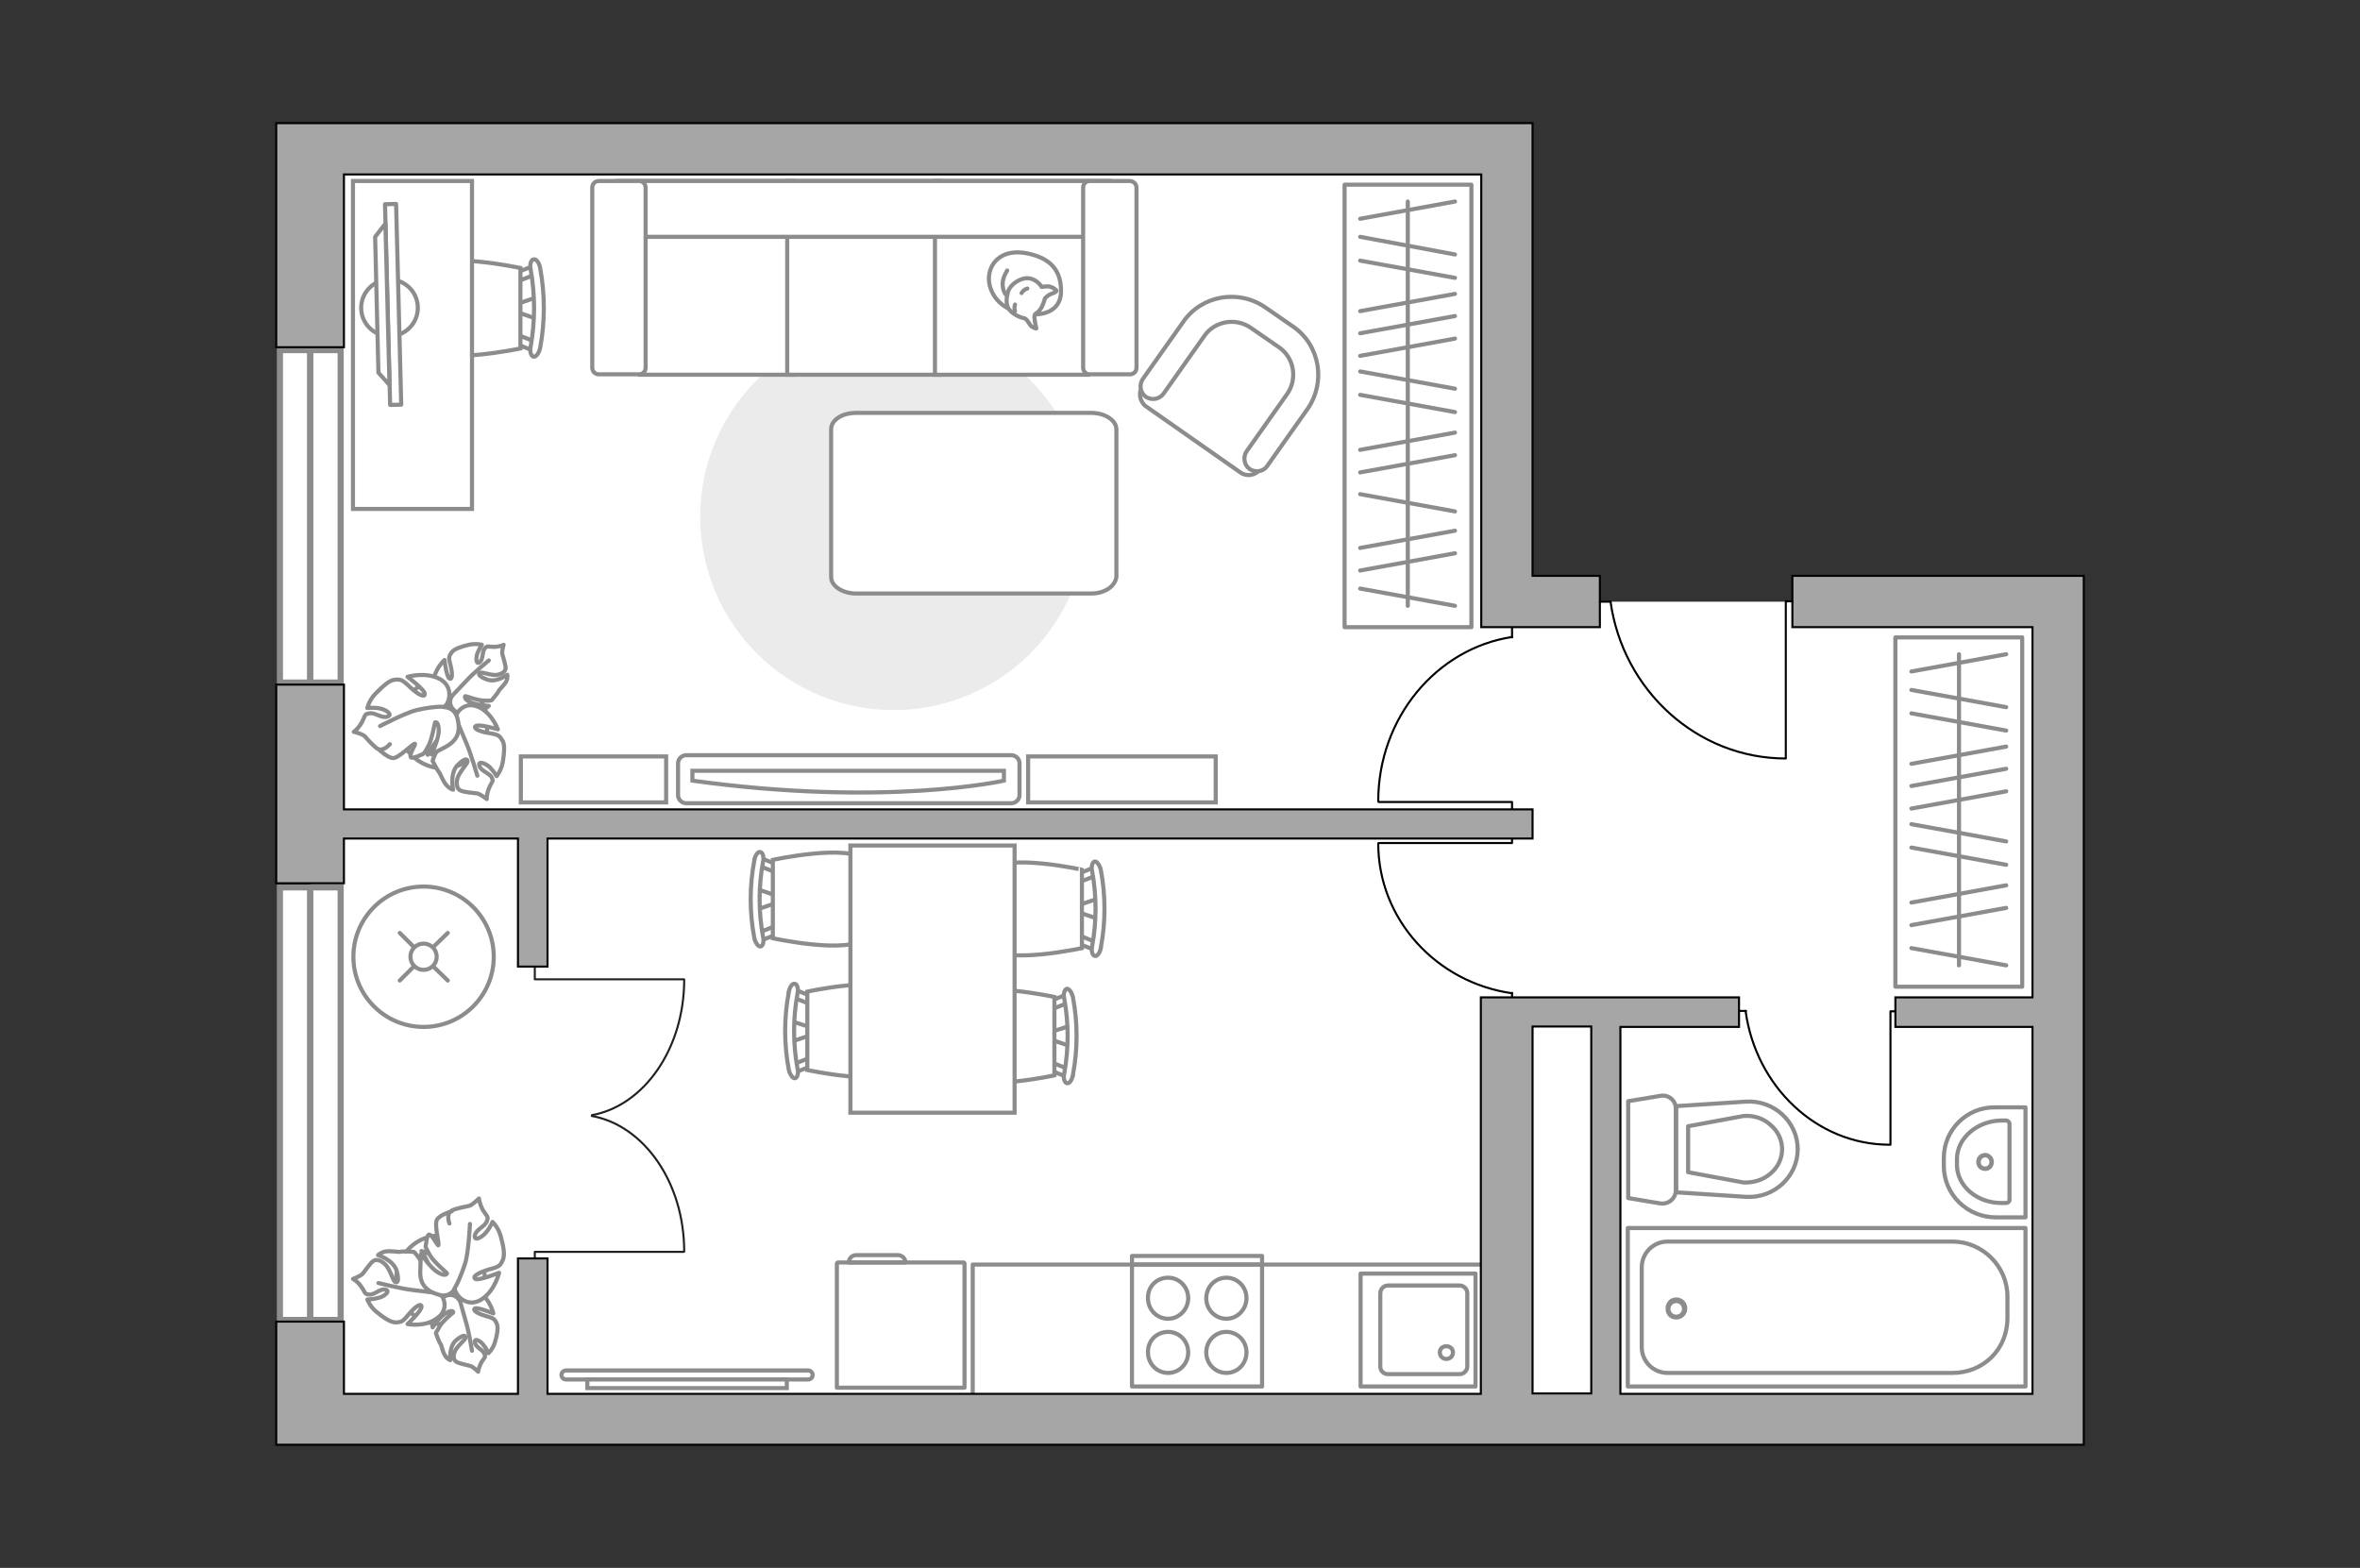 <?xml version="1.0" encoding="utf-8"?>
<!-- Generator: Adobe Illustrator 25.1.0, SVG Export Plug-In . SVG Version: 6.00 Build 0)  -->
<svg version="1.1" id="Слой_1" xmlns="http://www.w3.org/2000/svg" xmlns:xlink="http://www.w3.org/1999/xlink" x="0px" y="0px"
	 viewBox="0 0 575 382" style="enable-background:new 0 0 575 382;" xml:space="preserve">
<rect x="0" y="0" width="575" height="382" fill="#333333" stroke="none"/>
<style type="text/css">
	.st0{fill:#FFFFFF;}
	.st1{fill:#FFFFFF;stroke:#8C8C8C;stroke-width:1.5;stroke-linecap:round;stroke-miterlimit:10;}
	.st2{fill:none;stroke:#8C8C8C;stroke-linecap:round;stroke-linejoin:round;stroke-miterlimit:10;}
	.st3{fill:#EBEBEB;}
	.st4{fill:#FFFFFF;stroke:#8C8C8C;stroke-miterlimit:10;}
	.st5{fill:#FFFFFF;stroke:#8C8C8C;stroke-linecap:round;stroke-linejoin:round;stroke-miterlimit:10;}
	.st6{fill:#FFFFFF;stroke:#8C8C8C;stroke-linecap:round;stroke-miterlimit:10;}
	.st7{fill:none;stroke:#8C8C8C;stroke-linecap:round;stroke-miterlimit:10;}
	.st8{fill:#FFFFFF;stroke:#8C8C8C;stroke-width:1;stroke-linecap:round;stroke-linejoin:round;stroke-miterlimit:10;}
	.st9{fill:none;stroke:#000000;stroke-width:0.5;stroke-linecap:round;stroke-linejoin:round;stroke-miterlimit:10;}
	.st10{fill:none;stroke:#231F20;stroke-width:0.5;stroke-linecap:round;stroke-linejoin:round;stroke-miterlimit:10;}
	.st11{fill:#8C8C8C;}
	.st12{fill:#A6A6A6;stroke:#000000;stroke-width:0.5;stroke-miterlimit:10;}
	.st13{fill:none;stroke:#8C8C8C;stroke-width:0.843;stroke-linecap:round;stroke-linejoin:round;stroke-miterlimit:10;}
	.st14{fill:none;stroke:#8C8C8C;stroke-width:0.902;stroke-linecap:round;stroke-linejoin:round;stroke-miterlimit:10;}
</style>
<g id="bg">
	<polygon class="st0" points="367.2,146.6 367.2,36.2 75.6,36.2 75.6,346.4 349.2,346.4 367.2,346.4 501.5,346.4 501.5,146.6 	"/>
</g>
<g id="windows">
	<g>
		<g>
			<path id="Vector_118_4_" class="st1" d="M75.6,85.3h-7.4v81h7.4V85.3z"/>
			<path id="Vector_124_4_" class="st1" d="M83,85.3h-7.4v81H83V85.3z"/>
		</g>
	</g>
	<g>
		<g>
			<path id="Vector_118_5_" class="st1" d="M75.6,216.2h-7.4v105.4h7.4V216.2z"/>
			<path id="Vector_124_5_" class="st1" d="M83,216.2h-7.4v105.4H83V216.2z"/>
		</g>
	</g>
</g>
<g id="furniture">
	<path id="Vector_148_4_" class="st2" d="M363.1,339.5v-31.4H237v31.4"/>
	<path id="Vector_96_2_" class="st3" d="M217.7,78.8c26,0,47.1,21.1,47.1,47.1s-21,47.1-47.1,47.1c-26,0-47.1-21.1-47.1-47.1
		S191.7,78.8,217.7,78.8z"/>
	<g>
		<path id="Vector_8_1_" class="st2" d="M204.2,307.6h30.6c0.1,0,0.2,0.1,0.2,0.2v30.3h-31.1v-30.3C204,307.7,204,307.6,204.2,307.6
			z"/>
		<path id="Vector_9_1_" class="st2" d="M220.6,307.6h-13.8c0-1,0.8-1.8,1.8-1.8h10.1C219.8,305.8,220.6,306.6,220.6,307.6z"/>
	</g>
	<g>
		<path id="Vector_60_6_" class="st4" d="M112.1,321.5c-5.4,2.6-11.8,0.4-14.5-4.9c-2.6-5.4-0.4-11.8,4.9-14.5
			c5.4-2.6,11.8-0.4,14.5,4.9S117.5,318.8,112.1,321.5z"/>
		<path class="st5" d="M111.9,316.8c0,0-0.9-1.7-2.9-1.2c-2.1,0.5-3.8,1.6-3.8,4.6c0.1,3,0.2,3.2,0.2,3.2s1.8-2.7,3.3-3.5
			c1.5-0.9,1.8-0.3,1.7-0.1c-0.1,0.1-2.5,2-3.3,3.4c-0.8,1.3-0.9,1.6-0.9,1.6s0.8,2.3,1.1,2.6c0.3,0.3,0.5,1.9,1.1,2.8
			c0.5,0.9,1.3,1.2,1.3,1.2s-0.4-3.5,1.6-5c1.9-1.5,2.2-0.9,2.1-0.4s-2.1,2-2.6,3.3s-0.2,2.1,0.4,2.5s2.7,0.8,3.4,1
			c0.7,0.2,1.9,1.4,1.9,1.4s0.1-1,0.8-2.3c0.8-1.3,1.1-1.1,0.7-2.1s-2.1-1.5-2.3-2.7c-0.2-1.2,1.3-0.5,2.1,0.6c0.8,1,1.2,2,1.2,2
			s1.1-1,1.6-2.7s0.9-3.6,0.4-4.6s-0.6-1.2-2.7-1.8c-2.1-0.6-3.2-1.4-2.6-1.8s4.5,1.2,4.5,1.2s-0.8-3.5-3.4-5.1
			C114.4,313.2,112.1,315.3,111.9,316.8z"/>
		<path class="st2" d="M115,329.1c0,0-0.8-4.9-1.5-7.1c-0.4-1.4-1.2-4.2-1.5-5.3c-0.5-1.6-1.4-3.1-2.7-4.2"/>
		<path class="st5" d="M106.8,314.9c0,0,2.2-0.2,2.6-2.6s0.1-4.9-3.2-6.2c-3.3-1.3-3.5-1.3-3.5-1.3s2,3.1,2.3,5.1
			c0.2,2-0.5,2-0.7,1.9c-0.1-0.1-1.1-3.6-2.1-5.1s-1.4-1.7-1.4-1.7s-2.8-0.2-3.3,0c-0.4,0.1-2.2-0.3-3.5-0.1
			c-1.2,0.2-1.9,0.9-1.9,0.9s3.9,1.2,4.6,4s-0.1,2.8-0.5,2.5c-0.5-0.4-1.2-3.2-2.4-4.3c-1.2-1.1-2.2-1.2-2.8-0.8
			c-0.7,0.4-2.1,2.5-2.6,3.1s-2.4,1.3-2.4,1.3s1.1,0.5,2.1,2c1,1.4,0.6,1.7,1.9,1.8c1.3,0.1,2.6-1.5,3.9-1.2s-0.1,1.6-1.6,2
			s-2.8,0.4-2.8,0.4s0.6,1.7,2.2,3s3.4,2.6,4.7,2.6c1.3-0.1,1.6,0,3.2-2c1.6-1.9,3-2.8,3.1-1.9c0.2,0.9-3.4,4.3-3.4,4.3
			s4.1,0.8,7-1.3C109.5,319.3,108.3,315.8,106.8,314.9z"/>
		<path class="st2" d="M92.2,312.6c0,0,5.6,1.4,8.3,1.7c1.7,0.2,5,0.6,6.4,0.8c2,0.2,3.9-0.1,5.7-0.9"/>
		<g>
			<path class="st5" d="M109.5,298.1c-0.6-1.7-0.2-2.7,0.5-3.1c0.7-0.5,3.4-1,4.3-1.2c0.8-0.2,2.4-1.8,2.4-1.8s0.1,1.3,1,2.9
				c1,1.6,1.4,1.4,0.9,2.7c-0.5,1.3-2.6,1.9-2.9,3.4s1.6,0.6,2.7-0.7c1.1-1.3,1.6-2.6,1.6-2.6s1.4,1.3,2,3.5s1.1,4.5,0.5,5.8
				s-0.7,1.6-3.4,2.3c-2.6,0.8-4.1,1.7-3.3,2.3c0.8,0.5,5.8-1.5,5.8-1.5s-1,4.4-4.3,6.5s-6.2-0.7-6.5-2.6c0,0-1.1,2.2-3.7,1.5
				s-4.9-2.1-4.7-5.9c0.1-3.8,0.2-4.1,0.2-4.1s2.2,3.4,4.1,4.5c1.8,1.1,2.2,0.4,2.2,0.2c-0.1-0.2-3.1-2.6-4.1-4.3
				c-1-1.7-1.1-2.1-1.1-2.1s0.3-3,0.8-3c0.8-0.1,2.1,2.8,2.3,2.6c0.3-0.4-1.1-5.1-0.3-6.3s3.6-2,3.6-2"/>
			<path class="st2" d="M114.5,298.2c0,0-0.3,6.9-1.2,9.7c-0.6,1.8-1.5,4.3-2.6,6.1"/>
		</g>
	</g>
	<g>
		<g id="Group_6_1_">
			<g id="Group_7_1_">
				<path id="Vector_15_1_" class="st4" d="M260.8,249.9l-5.3,1.7v1.5l5.3,1.8V249.9z"/>
			</g>
			<g id="Group_8_1_">
				<path id="Vector_16_1_" class="st4" d="M255.6,259.9c0,0.5,0.3,0.9,0.6,1l4.3,1.7c0.4,0.2,0.8-0.2,0.9-0.7
					c0.1-0.6-0.2-1.2-0.5-1.2l-4.3-1.7c-0.4-0.2-0.8,0.2-0.9,0.7C255.6,259.8,255.6,259.9,255.6,259.9z"/>
			</g>
			<g id="Group_9_1_">
				<path id="Vector_17_1_" class="st4" d="M255.6,244.8c0,0.1,0,0.2,0,0.3c0.1,0.6,0.5,0.9,0.9,0.7l4.3-1.7
					c0.4-0.2,0.6-0.7,0.5-1.3s-0.5-0.9-0.9-0.7l-4.3,1.7C255.9,244,255.6,244.3,255.6,244.8z"/>
			</g>
			<path id="Vector_18_1_" class="st4" d="M234.6,242.9c-3.4,3.4-3.4,15.7,0,19.1c4,4,22.3,0,22.3,0v-19.1
				C256.9,242.9,238.5,238.9,234.6,242.9z"/>
			<path id="Vector_19_1_" class="st4" d="M259.3,243.3c1.1,6,1.1,12.2,0,18.2c-0.3,1.2,0.1,2.3,0.6,2.4c0.6,0.2,1.3-0.7,1.5-2
				c1.2-6.2,1.2-12.7,0-19c-0.3-1.2-1-2.1-1.5-2C259.4,241.1,259,242.1,259.3,243.3z"/>
		</g>
		<g id="Group_2_2_">
			<g id="Group_3_2_">
				<path id="Vector_10_2_" class="st4" d="M267.6,218.9l-5.3,1.8v1.4l5.3,1.8V218.9z"/>
			</g>
			<g id="Group_4_2_">
				<path id="Vector_11_2_" class="st4" d="M262.4,229c0,0.5,0.3,0.9,0.6,1l4.3,1.7c0.4,0.2,0.8-0.2,0.9-0.7
					c0.1-0.6-0.2-1.2-0.5-1.2l-4.3-1.7c-0.4-0.2-0.8,0.2-0.9,0.7C262.4,228.8,262.4,228.8,262.4,229z"/>
			</g>
			<g id="Group_5_2_">
				<path id="Vector_12_2_" class="st4" d="M262.4,213.8c0,0.1,0,0.2,0,0.3c0.1,0.6,0.5,0.9,0.9,0.7l4.3-1.7
					c0.4-0.2,0.6-0.7,0.5-1.3s-0.5-0.9-0.9-0.7l-4.3,1.7C262.6,212.9,262.4,213.4,262.4,213.8z"/>
			</g>
			<path id="Vector_13_2_" class="st4" d="M241.3,211.9c-3.4,3.4-3.4,15.7,0,19.1c4,4,22.3,0,22.3,0v-19.1
				C263.7,211.9,245.3,207.9,241.3,211.9z"/>
			<path id="Vector_14_2_" class="st4" d="M266.1,212.3c1.1,6,1.1,12.2,0,18.2c-0.3,1.2,0.1,2.3,0.6,2.4c0.6,0.2,1.3-0.7,1.5-2
				c1.2-6.2,1.2-12.7,0-19c-0.3-1.2-1-2.1-1.5-2S265.8,211.1,266.1,212.3z"/>
		</g>
		<g id="Group_14_2_">
			<g id="Group_15_2_">
				<path id="Vector_25_1_" class="st4" d="M192.8,253.8l5.3-1.8v-1.5l-5.3-1.7V253.8z"/>
			</g>
			<g id="Group_16_2_">
				<path id="Vector_26_1_" class="st4" d="M198,243.6c0-0.5-0.3-0.9-0.6-1l-4.3-1.7c-0.4-0.2-0.8,0.2-0.9,0.7
					c-0.1,0.6,0.2,1.2,0.5,1.2l4.3,1.7c0.4,0.2,0.8-0.2,0.9-0.7C198,243.8,198,243.7,198,243.6z"/>
			</g>
			<g id="Group_17_2_">
				<path id="Vector_27_1_" class="st4" d="M198,258.8c0-0.1,0-0.2,0-0.3c-0.1-0.6-0.5-0.9-0.9-0.7l-4.3,1.7
					c-0.4,0.2-0.6,0.7-0.5,1.3c0.1,0.6,0.5,0.9,0.9,0.7l4.3-1.7C197.8,259.6,198,259.3,198,258.8z"/>
			</g>
			<path id="Vector_28_2_" class="st4" d="M219,260.7c3.4-3.4,3.4-15.7,0-19.1c-4-4-22.3,0-22.3,0v19.1
				C196.7,260.7,215.1,264.7,219,260.7z"/>
			<path id="Vector_29_2_" class="st4" d="M194.3,260.3c-1.1-6-1.1-12.2,0-18.2c0.3-1.2-0.1-2.3-0.6-2.4c-0.6-0.2-1.3,0.7-1.5,2
				c-1.2,6.2-1.2,12.7,0,19c0.3,1.2,1,2.1,1.5,2C194.3,262.6,194.6,261.5,194.3,260.3z"/>
		</g>
		<g id="Group_18_2_">
			<g id="Group_19_2_">
				<path id="Vector_30_2_" class="st4" d="M184.4,221.6l5.3-1.8v-1.4l-5.3-1.8V221.6z"/>
			</g>
			<g id="Group_20_2_">
				<path id="Vector_31_2_" class="st4" d="M189.6,211.5c0-0.5-0.3-0.9-0.6-1l-4.3-1.7c-0.4-0.2-0.8,0.2-0.9,0.7
					c-0.1,0.6,0.2,1.2,0.5,1.2l4.3,1.7c0.4,0.2,0.8-0.2,0.9-0.7C189.6,211.7,189.6,211.7,189.6,211.5z"/>
			</g>
			<g id="Group_21_2_">
				<path id="Vector_32_2_" class="st4" d="M189.6,226.7c0-0.1,0-0.2,0-0.3c-0.1-0.6-0.5-0.9-0.9-0.7l-4.3,1.7
					c-0.4,0.2-0.6,0.7-0.5,1.3s0.5,0.9,0.9,0.7l4.3-1.7C189.4,227.6,189.6,227.1,189.6,226.7z"/>
			</g>
			<path id="Vector_33_2_" class="st4" d="M210.6,228.6c3.4-3.4,3.4-15.7,0-19.1c-4-4-22.3,0-22.3,0v19.1
				C188.3,228.6,206.7,232.6,210.6,228.6z"/>
			<path id="Vector_34_2_" class="st4" d="M185.9,228.2c-1.1-6-1.1-12.2,0-18.2c0.3-1.2-0.1-2.3-0.6-2.4c-0.6-0.2-1.3,0.7-1.5,2
				c-1.2,6.2-1.2,12.7,0,19c0.3,1.2,1,2.1,1.5,2C185.9,230.5,186.2,229.4,185.9,228.2z"/>
		</g>
		<path id="Vector_35_1_" class="st4" d="M247.2,271.1V206h-40v52.6v12.5H247.2z"/>
		<path id="kitchen_1_" class="st2" d="M222.5,248.7"/>
	</g>
	<g>
		<path id="Vector_54_1_" class="st4" d="M155.9,44.1h37.3v47.2h-37.3V44.1z"/>
		<path id="Vector_55_1_" class="st4" d="M191.8,44.1h37.3v47.2h-37.3V44.1z"/>
		<path id="Vector_56_1_" class="st4" d="M227.8,44.1h37.3v47.2h-37.3V44.1z"/>
		<path id="Vector_57_1_" class="st4" d="M154,57.7l-3.5-13.6h119.8v13.6C270.3,57.7,154,57.7,154,57.7z"/>
		<path id="Vector_58_1_" class="st4" d="M157.3,45.7v43.9c0,0.9-0.7,1.6-1.6,1.6h-9.8c-0.9,0-1.6-0.7-1.6-1.6V45.7
			c0-0.9,0.7-1.6,1.6-1.6h9.8C156.6,44.1,157.3,44.8,157.3,45.7z"/>
		<path id="Vector_59_1_" class="st4" d="M276.9,45.7v43.9c0,0.9-0.7,1.6-1.6,1.6h-9.8c-0.9,0-1.6-0.7-1.6-1.6V45.7
			c0-0.9,0.7-1.6,1.6-1.6h9.8C276.1,44.1,276.9,44.8,276.9,45.7z"/>
		<g>
			<path class="st5" d="M252.2,76.6c0,0,6.1,0.2,6.3-5.3s-2.7-8.7-9-9.7c-6.4-0.9-9.3,3.6-8.4,7.8C242.1,73.7,246.1,76.6,252.2,76.6
				z"/>
			<path class="st5" d="M254.6,72.7c0,0,0.6-0.8,1.8-1.2c1.1-0.4,1-0.7,1-0.7s-1.1-1.3-2.7-1c-0.9,0.1-0.9,0.1-0.9,0.1
				s-1.1-1.9-3.2-2.1c-2.1-0.2-4.4,1.6-4.9,3s-0.7,3.4,0.1,4.5s2.5,2,3.6,2.2s1.3,1.8,2.2,2.2c0.9,0.5,0.9,0.3,0.9,0.3
				s-0.7-2.8-0.4-3.3C252.3,76.1,253.6,76.4,254.6,72.7z"/>
			<path class="st5" d="M248.9,71.4c0,0,0.4-0.8,1.4-1.1"/>
			<path class="st5" d="M247.3,74.2c0,0-0.3,0.9,0,1.6"/>
			<path class="st2" d="M245.4,72c0,0-0.9-0.3-1.1-2.4c-0.2-1.8,1.1-3.7,1.1-3.7"/>
		</g>
	</g>
	<g>
		<path id="Vector_60_4_" class="st4" d="M113.9,167.3c5,3.3,6.4,10,3.1,15s-10,6.4-15,3.1c-5-3.3-6.3-10-3.1-15
			C102.2,165.4,108.9,164,113.9,167.3z"/>
		<path class="st5" d="M110,169.8c0,0-1,1.6,0.5,3.1s3.3,2.5,5.9,0.9s2.7-1.8,2.7-1.8s-3.2-0.2-4.7-1s-1.1-1.4-1-1.4
			c0.2,0,3,1.1,4.6,1.1c1.6,0.1,1.8-0.1,1.8-0.1s1.6-1.9,1.7-2.2c0.1-0.4,1.3-1.4,1.8-2.3c0.5-0.9,0.3-1.7,0.3-1.7s-2.8,2.1-5.1,1.1
			c-2.3-0.9-1.9-1.5-1.4-1.6c0.5-0.2,2.8,0.8,4.1,0.5c1.4-0.3,1.9-0.9,2-1.6c0-0.7-0.6-2.7-0.8-3.4c-0.2-0.7,0.3-2.3,0.3-2.3
			s-0.9,0.5-2.4,0.5s-1.5-0.4-2.2,0.4s-0.3,2.6-1.2,3.3c-0.9,0.8-1-0.9-0.6-2.1c0.5-1.2,1.1-2.1,1.1-2.1s-1.4-0.4-3.2,0
			c-1.7,0.4-3.6,1-4.2,1.9s-0.8,1.1-0.2,3.2c0.5,2.1,0.4,3.5-0.3,3.1c-0.7-0.3-1.2-4.5-1.2-4.5s-2.6,2.4-2.7,5.5
			C105.6,169.5,108.6,170.4,110,169.8z"/>
		<path class="st2" d="M119.1,160.9c0,0-3.8,3.1-5.4,4.9c-1,1.1-3,3.1-3.8,4c-1.2,1.2-1.9,2.8-2.3,4.4"/>
		<path class="st5" d="M110.9,175.2c0,0-1.3-1.9-3.6-0.9c-2.3,0.9-4.2,2.4-3.7,5.9s0.6,3.7,0.6,3.7s1.7-3.3,3.3-4.5s2-0.6,2-0.4
			c-0.1,0.2-2.5,2.7-3.3,4.4s-0.8,2-0.8,2s1.3,2.5,1.6,2.8c0.3,0.3,0.9,2.1,1.7,3c0.8,1,1.7,1.2,1.7,1.2s-0.9-4,1.1-6
			s2.5-1.4,2.4-0.8c-0.1,0.6-2.1,2.6-2.5,4.2c-0.3,1.6,0.1,2.5,0.8,2.8c0.7,0.4,3.2,0.6,4,0.7c0.8,0.1,2.4,1.4,2.4,1.4
			s-0.1-1.2,0.6-2.8s1.1-1.4,0.6-2.5c-0.6-1.1-2.6-1.5-3-2.8s1.4-0.7,2.5,0.3c1.1,1.1,1.7,2.2,1.7,2.2s1.1-1.3,1.5-3.4
			c0.3-2,0.6-4.3-0.1-5.3c-0.7-1.1-0.8-1.4-3.3-1.8c-2.5-0.4-3.9-1.2-3.2-1.7c0.7-0.6,5.4,0.8,5.4,0.8s-1.4-3.9-4.6-5.4
			C113.3,170.7,111,173.5,110.9,175.2z"/>
		<path class="st2" d="M116.3,189c0,0-1.6-5.5-2.7-8c-0.7-1.6-2-4.7-2.5-5.9c-0.8-1.8-2.1-3.3-3.7-4.5"/>
		<g>
			<path class="st5" d="M95,181.3c-1.2,1.3-2.2,1.5-2.9,1.2c-0.8-0.4-2.6-2.4-3.2-3.1c-0.6-0.6-2.7-1.1-2.7-1.1s1.1-0.7,2-2.4
				s0.5-1.9,1.8-2.1c1.3-0.3,3,1.3,4.4,0.8s-0.3-1.7-1.9-2s-3-0.1-3-0.1s0.4-1.9,2-3.5s3.3-3.3,4.7-3.4c1.4-0.1,1.7-0.1,3.7,1.8
				c2,1.9,3.6,2.6,3.6,1.7c0.1-1-4.2-4.2-4.2-4.2s4.3-1.3,7.8,0.5c3.4,1.8,2.6,5.7,1.1,6.9c0,0,2.4-0.1,3.2,2.5
				c0.7,2.6,0.7,5.2-2.7,7.1c-3.4,1.8-3.6,1.9-3.6,1.9s1.8-3.6,1.8-5.8s-0.8-2.1-0.9-2c-0.1,0.2-0.7,4-1.6,5.7c-0.9,1.8-1.3,2-1.3,2
				s-2.7,1.3-3,0.8c-0.5-0.7,1.3-3.2,1-3.3c-0.5-0.1-3.9,3.5-5.3,3.5c-1.3,0-3.5-2.1-3.5-2.1"/>
			<path class="st2" d="M92.6,176.9c0,0,6.1-3.2,8.9-3.9c1.8-0.4,4.5-0.9,6.5-0.8"/>
		</g>
	</g>
	<g>
		<path id="Vector_52_1_" class="st4" d="M302.2,115.1l-23-16.1c-1.5-1.1-1.9-3.3-0.9-4.8l11.1-15.9c4-5.8,12.1-7.2,17.9-3.2
			l7.7,5.4c5.8,4,7.2,12.1,3.2,17.9L307,114.3C305.9,115.9,303.7,116.2,302.2,115.1z"/>
		<path id="Vector_53_1_" class="st4" d="M304.5,114.3c-1.4-1-1.7-2.9-0.8-4.3l9.9-14c2.6-3.7,1.7-8.9-2-11.4l-6.8-4.7
			c-3.7-2.6-8.9-1.7-11.4,2l-9.9,14c-1,1.4-2.9,1.7-4.3,0.8c-1.4-1-1.7-2.9-0.8-4.3l9.9-14c4.5-6.5,13.5-8,20-3.5l6.8,4.7
			c6.5,4.5,8,13.5,3.5,20l-9.9,14C307.8,114.9,305.9,115.2,304.5,114.3z"/>
	</g>
	<g>
		<g>
			<path class="st4" d="M246.4,195.7h-79.2c-1.1,0-2-0.9-2-2V186c0-1.1,0.9-2,2-2h79.2c1.1,0,2,0.9,2,2v7.7
				C248.4,194.8,247.5,195.7,246.4,195.7z"/>
			<path id="Vector_103_2_" class="st4" d="M168.7,187.8h75.9v2.4c0,0-28.8,6.5-75.9,0L168.7,187.8z"/>
		</g>
		<path id="Vector_92_1_" class="st4" d="M250.5,195.5h45.7v-11.2h-45.7L250.5,195.5L250.5,195.5z"/>
		<path id="Vector_92_2_" class="st4" d="M126.9,195.5h35.4v-11.2h-35.4V195.5z"/>
	</g>
	<g>
		<rect x="461.8" y="155.3" class="st2" width="30.9" height="85.1"/>
		<line class="st2" x1="465.7" y1="231" x2="488.8" y2="235.2"/>
		<line class="st2" x1="465.7" y1="191.5" x2="488.8" y2="187.3"/>
		<line class="st2" x1="465.7" y1="197" x2="488.8" y2="192.8"/>
		<line class="st2" x1="465.7" y1="219.9" x2="488.8" y2="215.7"/>
		<line class="st2" x1="465.7" y1="225.4" x2="488.8" y2="221.2"/>
		<line class="st2" x1="465.7" y1="186.1" x2="488.8" y2="181.9"/>
		<line class="st2" x1="465.7" y1="173.8" x2="488.8" y2="178"/>
		<line class="st2" x1="465.7" y1="168.1" x2="488.8" y2="172.3"/>
		<line class="st2" x1="465.7" y1="206.5" x2="488.8" y2="210.7"/>
		<line class="st2" x1="465.7" y1="200.8" x2="488.8" y2="205"/>
		<line class="st2" x1="465.7" y1="163.6" x2="488.8" y2="159.4"/>
		<line class="st2" x1="477.3" y1="235.2" x2="477.3" y2="159.4"/>
	</g>
	<g>
		<rect x="327.6" y="45" class="st2" width="30.9" height="107.8"/>
		<line class="st2" x1="331.4" y1="143.4" x2="354.5" y2="147.6"/>
		<line class="st2" x1="331.4" y1="81.2" x2="354.5" y2="77"/>
		<line class="st2" x1="331.4" y1="86.7" x2="354.5" y2="82.5"/>
		<line class="st2" x1="331.4" y1="109.6" x2="354.5" y2="105.4"/>
		<line class="st2" x1="331.4" y1="115.1" x2="354.5" y2="110.9"/>
		<line class="st2" x1="331.4" y1="133.5" x2="354.5" y2="129.3"/>
		<line class="st2" x1="331.4" y1="139" x2="354.5" y2="134.8"/>
		<line class="st2" x1="331.4" y1="75.8" x2="354.5" y2="71.6"/>
		<line class="st2" x1="331.4" y1="63.5" x2="354.5" y2="67.7"/>
		<line class="st2" x1="331.4" y1="57.7" x2="354.5" y2="62"/>
		<line class="st2" x1="331.4" y1="96.2" x2="354.5" y2="100.4"/>
		<line class="st2" x1="331.4" y1="120.4" x2="354.5" y2="124.6"/>
		<line class="st2" x1="331.4" y1="90.5" x2="354.5" y2="94.7"/>
		<line class="st2" x1="331.4" y1="53.3" x2="354.5" y2="49.1"/>
		<line class="st2" x1="343" y1="147.6" x2="343" y2="49.1"/>
	</g>
	<g>
		<path id="Vector_84_1_" class="st4" d="M265.9,144.6h-57.3c-3.3,0-6.1-1.8-6.1-4v-36c0-2.3,2.7-4,6.1-4h57.3c3.3,0,6.1,1.8,6.1,4
			v36C271.7,142.8,269.2,144.6,265.9,144.6z"/>
	</g>
	<g>
		<path class="st4" d="M137.9,336.1c-0.6,0-1.1-0.5-1.1-1.1s0.5-1.1,1.1-1.1h59c0.6,0,1.1,0.5,1.1,1.1s-0.5,1.1-1.1,1.1H137.9z"/>
		<rect x="143.1" y="336.1" class="st4" width="48.6" height="2.1"/>
	</g>
	<g>
		<circle class="st6" cx="103.2" cy="233.1" r="17.1"/>
		<line class="st7" x1="109.1" y1="227.3" x2="105.6" y2="230.7"/>
		<circle class="st6" cx="103.2" cy="233.1" r="3.2"/>
		<line class="st7" x1="100.8" y1="235.5" x2="97.4" y2="238.9"/>
		<line class="st7" x1="109.1" y1="238.9" x2="105.6" y2="235.5"/>
		<line class="st7" x1="100.8" y1="230.7" x2="97.4" y2="227.3"/>
	</g>
	<g id="Group_2_6_">
		<g id="Group_3_6_">
			<path id="Vector_10_6_" class="st4" d="M130.8,77.7l-5.5-1.9v-1.5l5.5-1.9V77.7z"/>
		</g>
		<g id="Group_4_6_">
			<path id="Vector_11_6_" class="st4" d="M125.5,67.3c0-0.5,0.3-0.9,0.6-1l4.4-1.7c0.4-0.2,0.8,0.2,0.9,0.8
				c0.1,0.6-0.2,1.2-0.5,1.3l-4.4,1.7c-0.4,0.2-0.8-0.2-0.9-0.8C125.5,67.4,125.5,67.4,125.5,67.3z"/>
		</g>
		<g id="Group_5_6_">
			<path id="Vector_12_6_" class="st4" d="M125.5,82.8c0-0.1,0-0.2,0-0.3c0.1-0.6,0.5-0.9,0.9-0.8l4.4,1.7c0.4,0.2,0.7,0.8,0.5,1.4
				c-0.1,0.6-0.5,0.9-0.9,0.8l-4.4-1.7C125.7,83.8,125.5,83.3,125.5,82.8z"/>
		</g>
		<path id="Vector_13_6_" class="st4" d="M103.8,84.9c-3.5-3.5-3.5-16.1,0-19.6c4.1-4.1,23,0,23,0v19.6
			C126.8,84.9,107.9,88.9,103.8,84.9z"/>
		<path id="Vector_14_6_" class="st4" d="M129.3,84.4c1.1-6.2,1.1-12.5,0-18.7c-0.3-1.3,0.1-2.4,0.7-2.5c0.6-0.2,1.4,0.8,1.6,2.1
			c1.2,6.4,1.2,13.1,0,19.5c-0.3,1.3-1,2.2-1.6,2.1C129.4,86.8,129,85.6,129.3,84.4z"/>
	</g>
	<path id="Vector_36_2_" class="st4" d="M115,44.1V124H86V59.4V44.1H115z"/>
	<g>
		<circle class="st5" cx="94.9" cy="75" r="6.9"/>
		<g>
			
				<rect x="94.4" y="49.7" transform="matrix(1 -2.553977e-02 2.553977e-02 1 -1.863 2.47)" class="st8" width="2.7" height="48.9"/>
			<polygon class="st5" points="91.4,57.7 92.2,90.8 94.9,93.8 93.9,54.5 			"/>
		</g>
	</g>
	<g id="Group_34_5_">
		<path id="Vector_158_5_" class="st9" d="M368.4,201.3v4.1h-32.5"/>
		<path id="Vector_159_5_" class="st9" d="M368.4,241.9v2.3"/>
		<path id="Vector_160_5_" class="st9" d="M335.8,205.5c0,18.5,14.2,33.9,32.6,36.5"/>
	</g>
	<g id="Group_34_1_">
		<path id="Vector_158_1_" class="st9" d="M335.9,195.4h32.5v4.4"/>
		<path id="Vector_159_1_" class="st9" d="M368.4,152.8v2.5"/>
		<path id="Vector_160_1_" class="st9" d="M368.4,155.2c-18.4,2.8-32.6,19.7-32.6,40"/>
	</g>
	<g id="Group_34_2_">
		<path id="Vector_158_2_" class="st9" d="M460.6,278.9v-32.5h3.9"/>
		<path id="Vector_159_2_" class="st9" d="M423.2,246.3h2.2"/>
		<path id="Vector_160_2_" class="st9" d="M425.3,246.3c2.5,18.4,17.3,32.6,35.1,32.6"/>
	</g>
</g>
<g id="plan">
	<g>
		<g>
			<polyline class="st10" points="166.6,238.6 130.3,238.6 130.3,232.3 			"/>
			<path class="st10" d="M144.2,271.7c12.7-2.3,22.5-16.2,22.5-33"/>
		</g>
		<g>
			<polyline class="st10" points="166.6,305 130.3,305 130.3,311.3 			"/>
			<path class="st10" d="M144.2,271.9c12.7,2.3,22.5,16.2,22.5,33"/>
		</g>
	</g>
	<g>
		<g>
			<g id="Group_27_1_">
				<path id="Vector_140_1_" class="st2" d="M331.5,337.8v-27.5h28v27.5H331.5z"/>
			</g>
			<g>
				<path id="Vector_139_1_" class="st2" d="M350.8,329.5c0,0.9,0.7,1.6,1.6,1.6s1.6-0.7,1.6-1.6s-0.7-1.5-1.6-1.5
					C351.4,328,350.8,328.7,350.8,329.5z"/>
				<path id="Vector_141_1_" class="st2" d="M357.5,315.1v17.8c0,1-0.8,1.9-1.9,1.9h-17.4c-1.1,0-1.9-0.8-1.9-1.9v-17.8
					c0-1,0.8-1.9,1.9-1.9h17.4C356.6,313.2,357.5,314,357.5,315.1z"/>
			</g>
		</g>
		<g>
			<path id="Vector_142_1_" class="st2" d="M307.5,337.8h-31.7V306h31.7V337.8z"/>
			<g id="Group_28_1_">
				<g id="Group_29_1_">
					<path id="Vector_143_1_" class="st2" d="M284.6,324.5c2.7,0,4.9,2.2,4.9,5s-2.2,5-4.9,5c-2.7,0-4.9-2.2-4.9-5
						C279.6,326.7,281.8,324.5,284.6,324.5z"/>
					<path id="Vector_144_1_" class="st2" d="M284.6,311.3c2.7,0,4.9,2.2,4.9,5c0,2.7-2.2,5-4.9,5c-2.7,0-4.9-2.2-4.9-5
						C279.6,313.5,281.8,311.3,284.6,311.3z"/>
				</g>
				<g id="Group_30_1_">
					<path id="Vector_145_1_" class="st2" d="M298.8,324.5c2.7,0,4.9,2.2,4.9,5s-2.2,5-4.9,5c-2.7,0-4.9-2.2-4.9-5
						S296.1,324.5,298.8,324.5z"/>
					<path id="Vector_146_1_" class="st2" d="M298.8,311.3c2.7,0,4.9,2.2,4.9,5c0,2.7-2.2,5-4.9,5c-2.7,0-4.9-2.2-4.9-5
						S296.1,311.3,298.8,311.3z"/>
				</g>
			</g>
			<path id="Vector_147_1_" class="st2" d="M275.8,308.1h31.3"/>
		</g>
	</g>
	<g id="Group_26_1_">
		<path id="Vector_130_1_" class="st2" d="M408.3,270.1V290c0,2-1.8,3.5-3.8,3.2l-7.8-1.3v-23.6l7.8-1.3
			C406.5,266.6,408.3,268.1,408.3,270.1z"/>
		<path id="Vector_131_1_" class="st2" d="M438,280c0,6.7-5.8,12-12.6,11.6l-17-1.1v-21l17-1.1C432.2,268,438,273.3,438,280z"/>
		<path id="Vector_132_1_" class="st2" d="M411.3,285.6l13.5,2.5c2.4,0.1,4.8-0.6,6.6-2.2c1.8-1.5,2.8-3.7,2.8-5.9s-1-4.4-2.8-5.9
			c-1.7-1.6-4.1-2.4-6.6-2.2l-13.5,2.5V285.6z"/>
	</g>
	<g>
		<path id="Vector_135_2_" class="st2" d="M493.5,337.8h-96.9v-38.6h96.9V337.8z"/>
		<path id="Vector_136_2_" class="st2" d="M489.1,315.9v5.2c0,7.8-6,13.4-13.4,13.4h-69.4c-3.5,0-6.3-2.8-6.3-6.3v-19.4
			c0-3.5,2.8-6.3,6.3-6.3h69.4C483,302.5,489.1,308.5,489.1,315.9z"/>
		<path class="st11" d="M408.4,321.5c1.5,0,2.7-1.2,2.7-2.7s-1.2-2.7-2.7-2.7s-2.6,1.2-2.6,2.7C405.8,320.4,406.9,321.5,408.4,321.5
			z M408.4,317.5c0.8,0,1.4,0.6,1.4,1.4s-0.6,1.4-1.4,1.4s-1.4-0.6-1.4-1.4S407.6,317.5,408.4,317.5z"/>
	</g>
	<g>
		<path id="Vector_133_1_" class="st2" d="M476.8,282.4v1.4c0,5.1,4.8,9.3,10.8,9.3h1.1c0.5,0,0.9-0.3,0.9-0.8v-18.5
			c0-0.4-0.4-0.8-0.9-0.8h-1.1C481.7,273.1,476.8,277.3,476.8,282.4z"/>
		<path id="Vector_134_1_" class="st2" d="M473.6,282.1v2c0,6.9,5.7,12.5,12.7,12.5h7.2v-26.8h-7.2
			C479.2,269.6,473.6,275.3,473.6,282.1z"/>
		<path class="st11" d="M483.7,285.3c1.2,0,2.1-1,2.1-2.2s-1-2.2-2.1-2.2c-1.2,0-2.2,0.9-2.2,2.2S482.5,285.3,483.7,285.3z
			 M483.7,284.2c-0.7,0-1.1-0.4-1.1-1.1c0-0.6,0.5-1.1,1.1-1.1s1,0.5,1,1.1S484.3,284.2,483.7,284.2z"/>
	</g>
	<g>
		<polygon class="st12" points="83.8,204.3 126.2,204.3 126.2,235.5 133.4,235.5 133.4,204.3 373.4,204.3 373.4,197.2 83.8,197.2 
			83.8,166.8 67.3,166.8 67.3,215.2 83.8,215.2 		"/>
		<polygon class="st12" points="83.8,42.5 360.9,42.5 360.9,152.8 366.2,152.8 373.4,152.8 389.8,152.8 389.8,140.3 373.4,140.3 
			373.4,36.3 373.4,36.3 373.4,30 83.8,30 80.2,30 67.3,30 67.3,84.6 83.8,84.6 		"/>
		<path class="st12" d="M495.2,140.3L495.2,140.3h-58.5v12.5h58.5V243h-33.4v7.2h33.4v89.4H394.8v-89.4h28.9V243h-50.4h-3.6h-8.9
			v96.6H133.4v-33h-7.2v33H83.8V322H67.3v30h12.9h3.6h423.9v-6.3v-6.1V152.8v-12.5l0,0H495.2z M387.7,339.5h-14.3v-89.4h14.3V339.5z
			"/>
	</g>
	<g id="Group_34_4_">
		<path id="Vector_158_4_" class="st9" d="M435.1,184.6v-38.1h1.6"/>
		<path id="Vector_159_4_" class="st9" d="M389.8,146.6h2.6"/>
		<path id="Vector_160_4_" class="st9" d="M392.4,146.6c3,21.5,21,38.2,42.7,38.2"/>
	</g>
</g>
<g id="points">
	<path id="bedroom" class="st13" d="M238,126.4"/>
	<path id="wc_x5F_bedroom" class="st14" d="M454.3,281.1"/>
	<path id="hallway" class="st14" d="M418,204.3"/>
	<path id="kitchen" class="st14" d="M286.7,264.7"/>
	<path id="balcony_2_" class="st14" d="M106.8,269.5"/>
</g>
</svg>
